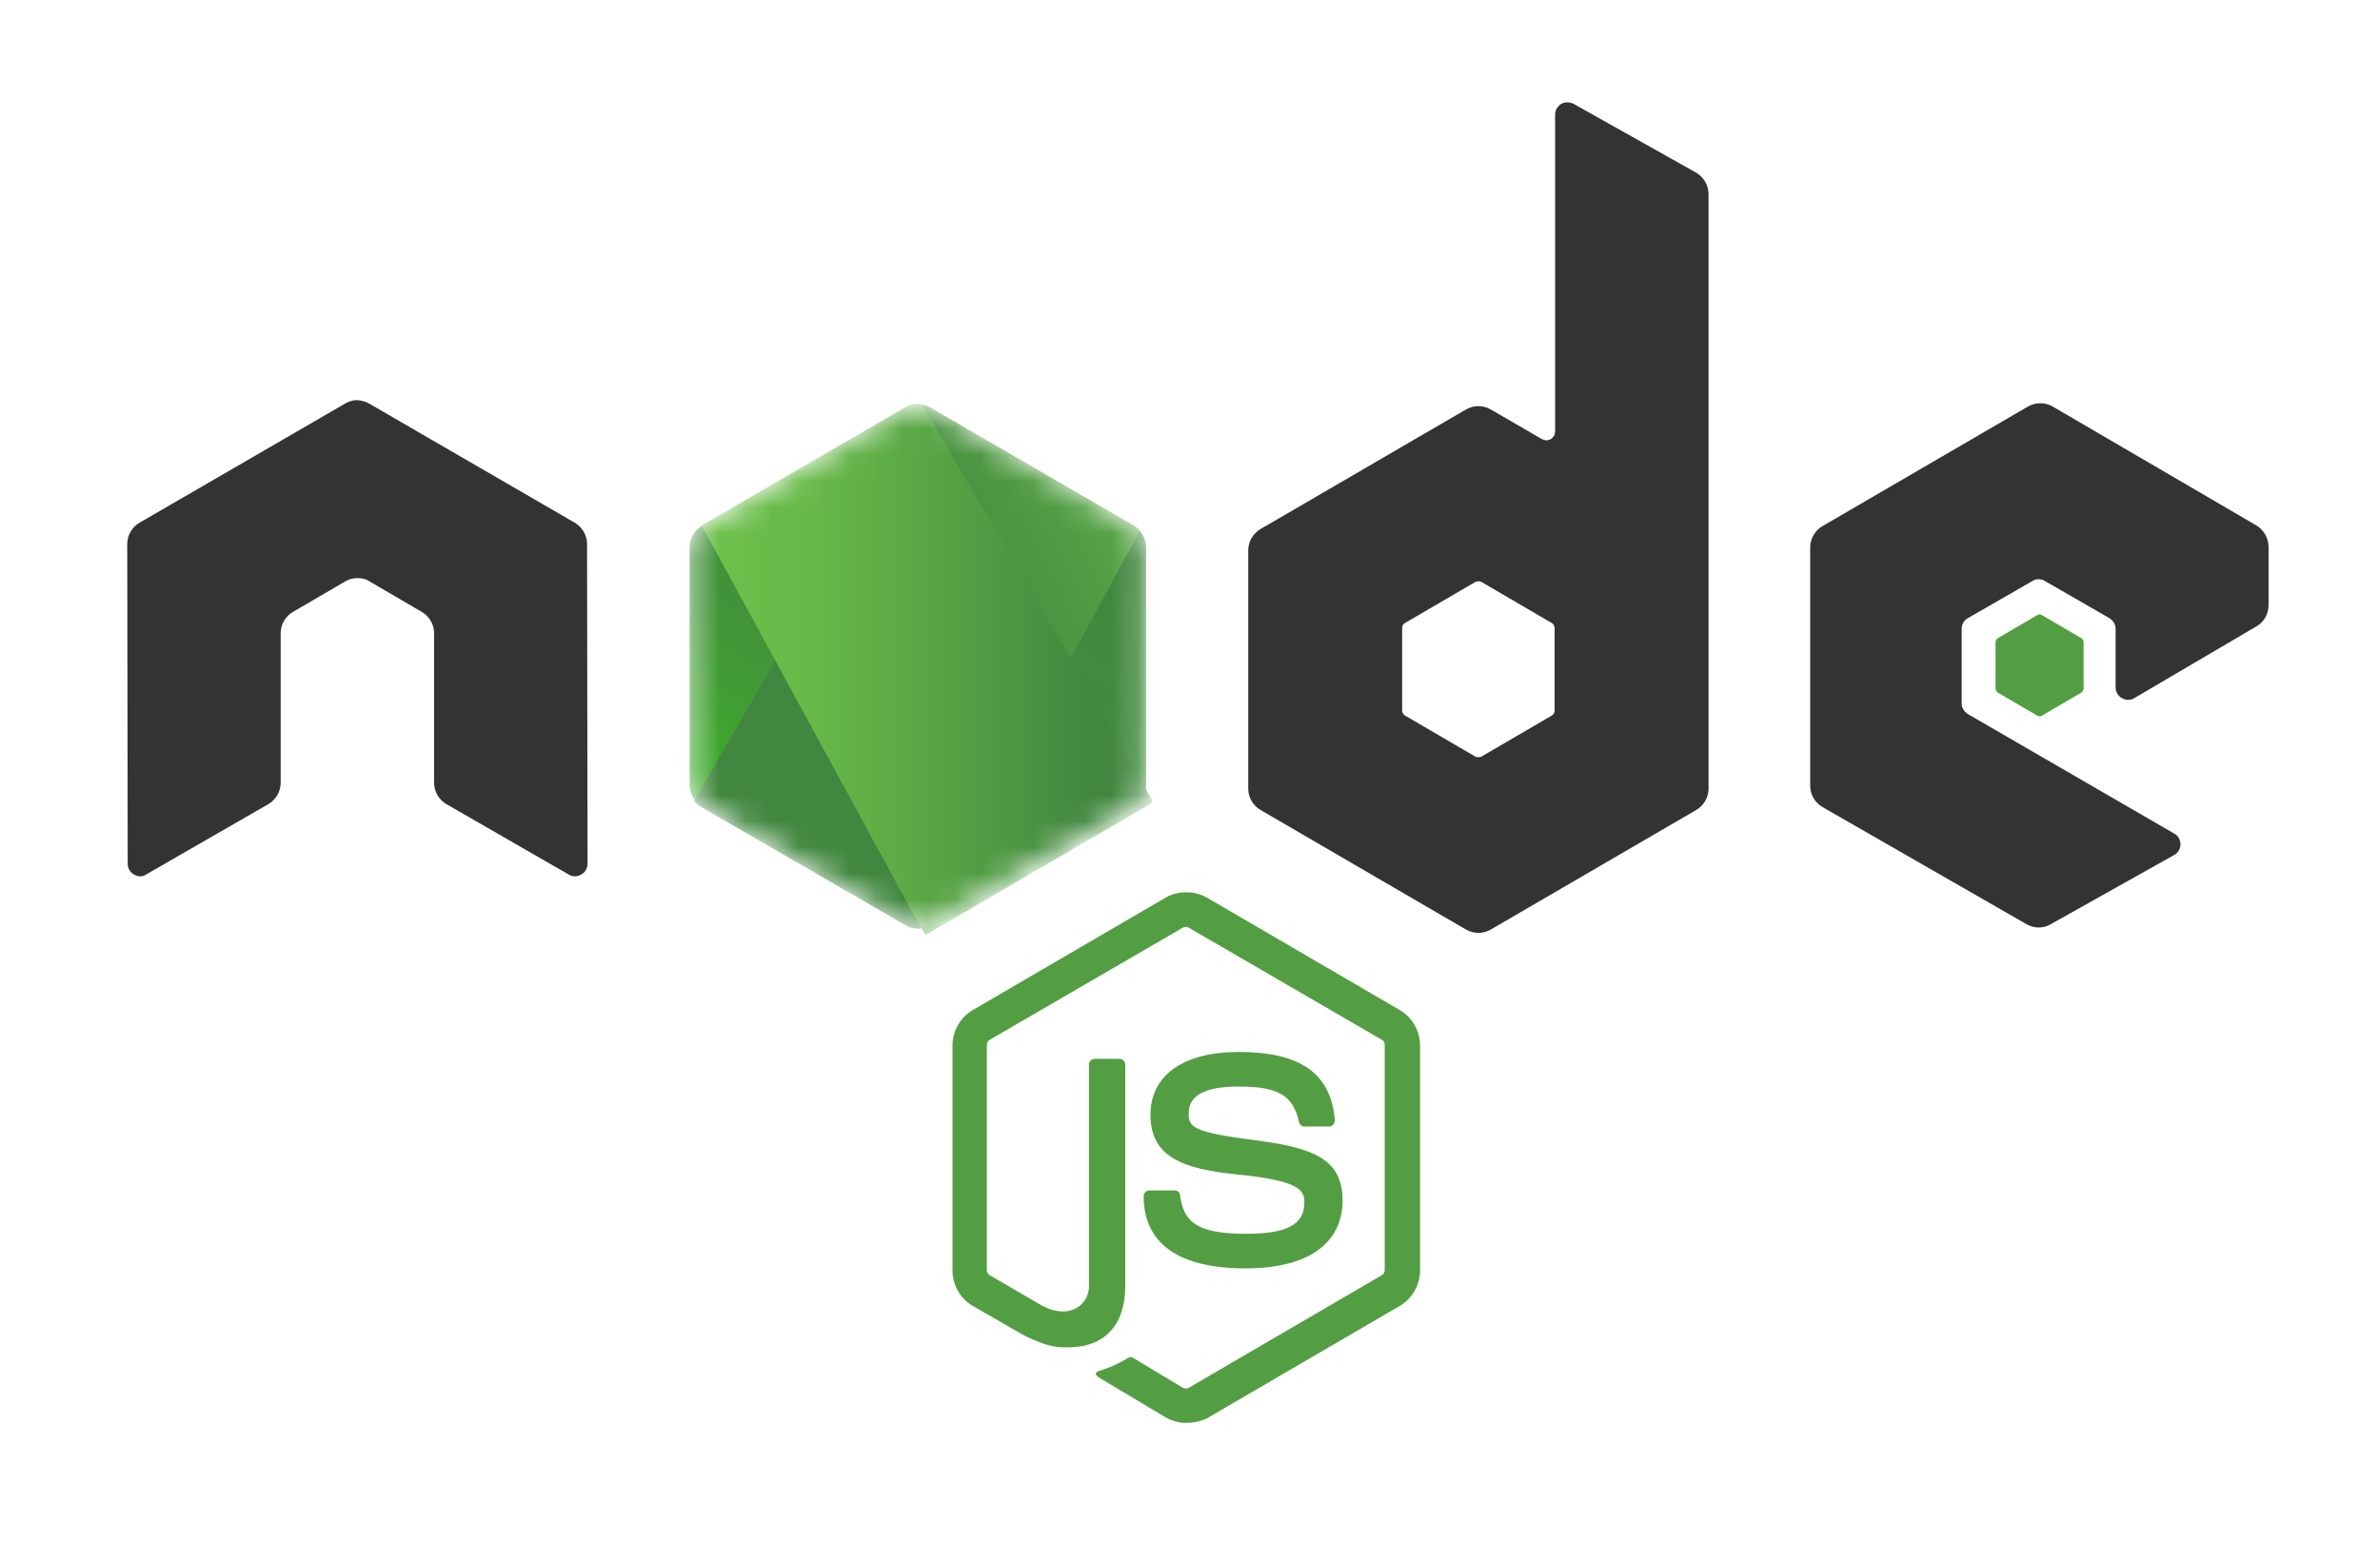<svg width="91" height="59" viewBox="0 0 91 59" fill="none" xmlns="http://www.w3.org/2000/svg">
  <g clip-path="url(#clip0_309_1769)" filter="url(#filter0_d_309_1769)">
    <path
      d="M45.357 50.516C45.08 50.516 44.82 50.442 44.58 50.311L42.118 48.839C41.748 48.634 41.933 48.559 42.044 48.522C42.544 48.354 42.637 48.317 43.155 48.019C43.21 47.981 43.284 48 43.34 48.037L45.228 49.174C45.302 49.212 45.394 49.212 45.45 49.174L52.834 44.868C52.908 44.831 52.945 44.756 52.945 44.663V36.07C52.945 35.976 52.908 35.902 52.834 35.865L45.45 31.577C45.376 31.54 45.283 31.54 45.228 31.577L37.843 35.865C37.769 35.902 37.732 35.995 37.732 36.07V44.663C37.732 44.738 37.769 44.831 37.843 44.868L39.861 46.043C40.953 46.602 41.637 45.949 41.637 45.297V36.815C41.637 36.703 41.73 36.592 41.859 36.592H42.803C42.914 36.592 43.025 36.685 43.025 36.815V45.297C43.025 46.77 42.229 47.627 40.841 47.627C40.416 47.627 40.083 47.627 39.139 47.161L37.196 46.043C36.714 45.763 36.418 45.241 36.418 44.682V36.088C36.418 35.529 36.714 35.007 37.196 34.728L44.58 30.422C45.042 30.16 45.672 30.16 46.134 30.422L53.519 34.728C54 35.007 54.296 35.529 54.296 36.088V44.682C54.296 45.241 54 45.763 53.519 46.043L46.134 50.349C45.894 50.461 45.616 50.516 45.357 50.516H45.357ZM47.633 44.607C44.395 44.607 43.728 43.116 43.728 41.849C43.728 41.736 43.821 41.625 43.951 41.625H44.913C45.024 41.625 45.117 41.699 45.117 41.811C45.265 42.799 45.69 43.284 47.652 43.284C49.206 43.284 49.873 42.93 49.873 42.091C49.873 41.606 49.688 41.252 47.263 41.01C45.246 40.804 43.988 40.357 43.988 38.735C43.988 37.225 45.246 36.331 47.356 36.331C49.725 36.331 50.891 37.151 51.039 38.94C51.039 38.996 51.02 39.052 50.983 39.108C50.946 39.145 50.891 39.183 50.835 39.183H49.873C49.78 39.183 49.688 39.108 49.669 39.015C49.447 37.99 48.873 37.654 47.356 37.654C45.653 37.654 45.45 38.251 45.45 38.698C45.45 39.239 45.69 39.406 47.985 39.705C50.261 40.003 51.335 40.432 51.335 42.035C51.316 43.675 49.984 44.607 47.633 44.607Z"
      fill="#539E43" />
    <path
      d="M22.446 16.906C22.446 16.571 22.261 16.254 21.965 16.086L14.118 11.538C13.989 11.463 13.841 11.426 13.693 11.407H13.618C13.471 11.407 13.322 11.463 13.193 11.538L5.346 16.086C5.05 16.254 4.865 16.571 4.865 16.906L4.883 29.135C4.883 29.302 4.976 29.47 5.124 29.545C5.272 29.638 5.457 29.638 5.587 29.545L10.25 26.86C10.546 26.693 10.732 26.376 10.732 26.04V20.317C10.732 19.982 10.916 19.665 11.213 19.497L13.193 18.341C13.341 18.248 13.508 18.211 13.674 18.211C13.841 18.211 14.007 18.248 14.137 18.341L16.117 19.497C16.413 19.665 16.598 19.982 16.598 20.317V26.04C16.598 26.376 16.783 26.693 17.079 26.86L21.743 29.545C21.891 29.638 22.076 29.638 22.224 29.545C22.372 29.47 22.465 29.302 22.465 29.135L22.446 16.906ZM60.163 0.073C60.015 -0.001 59.83 -0.001 59.7 0.073C59.552 0.167 59.46 0.316 59.46 0.483V12.6C59.46 12.712 59.404 12.824 59.293 12.898C59.182 12.954 59.071 12.954 58.96 12.898L56.998 11.761C56.855 11.679 56.692 11.635 56.527 11.635C56.361 11.635 56.198 11.679 56.055 11.761L48.208 16.328C47.912 16.496 47.727 16.813 47.727 17.148V26.264C47.727 26.599 47.912 26.916 48.208 27.084L56.055 31.651C56.198 31.734 56.361 31.777 56.527 31.777C56.692 31.777 56.855 31.734 56.998 31.651L64.845 27.084C65.141 26.916 65.327 26.599 65.327 26.264V3.541C65.327 3.186 65.141 2.87 64.845 2.702L60.163 0.073H60.163ZM59.441 23.263C59.441 23.356 59.404 23.43 59.33 23.468L56.647 25.034C56.609 25.052 56.568 25.061 56.527 25.061C56.485 25.061 56.444 25.052 56.406 25.034L53.723 23.468C53.649 23.43 53.612 23.337 53.612 23.263V20.131C53.612 20.038 53.649 19.963 53.723 19.926L56.406 18.36C56.444 18.342 56.485 18.332 56.527 18.332C56.568 18.332 56.609 18.342 56.647 18.36L59.33 19.926C59.404 19.963 59.441 20.056 59.441 20.131V23.263ZM86.276 20.056C86.572 19.889 86.739 19.572 86.739 19.236V17.018C86.739 16.683 86.554 16.366 86.276 16.198L78.485 11.649C78.341 11.567 78.178 11.524 78.013 11.524C77.847 11.524 77.685 11.567 77.541 11.649L69.694 16.216C69.398 16.384 69.213 16.701 69.213 17.037V26.152C69.213 26.488 69.398 26.805 69.694 26.972L77.486 31.446C77.782 31.614 78.133 31.614 78.411 31.446L83.13 28.799C83.278 28.725 83.371 28.557 83.371 28.389C83.371 28.221 83.278 28.054 83.13 27.979L75.246 23.412C75.098 23.319 75.006 23.17 75.006 23.002V20.15C75.006 19.982 75.098 19.814 75.246 19.74L77.708 18.323C77.78 18.277 77.863 18.253 77.948 18.253C78.033 18.253 78.117 18.277 78.189 18.323L80.65 19.74C80.798 19.833 80.891 19.982 80.891 20.15V22.387C80.891 22.555 80.983 22.722 81.131 22.797C81.279 22.89 81.464 22.89 81.612 22.797L86.276 20.056Z"
      fill="#333333" />
    <path
      d="M77.891 19.628C77.919 19.61 77.951 19.6 77.984 19.6C78.017 19.6 78.049 19.61 78.076 19.628L79.576 20.504C79.631 20.541 79.668 20.597 79.668 20.672V22.424C79.668 22.498 79.631 22.554 79.576 22.592L78.076 23.468C78.049 23.486 78.017 23.496 77.984 23.496C77.951 23.496 77.919 23.486 77.891 23.468L76.392 22.592C76.337 22.554 76.3 22.498 76.3 22.424V20.672C76.3 20.597 76.337 20.541 76.392 20.504L77.891 19.628Z"
      fill="#539E43" />
    <mask id="mask0_309_1769" style="mask-type:alpha" maskUnits="userSpaceOnUse" x="26" y="11" width="18" height="21">
      <path
        d="M35.567 11.687C35.423 11.604 35.26 11.561 35.095 11.561C34.929 11.561 34.767 11.604 34.623 11.687L26.832 16.216C26.535 16.384 26.369 16.701 26.369 17.036V26.114C26.369 26.45 26.554 26.767 26.832 26.935L34.623 31.464C34.767 31.547 34.929 31.59 35.095 31.59C35.26 31.59 35.423 31.547 35.567 31.464L43.358 26.935C43.654 26.767 43.821 26.45 43.821 26.114V17.036C43.821 16.701 43.636 16.384 43.358 16.216L35.567 11.687Z"
        fill="white" />
    </mask>
    <g mask="url(#mask0_309_1769)">
      <path
        d="M35.567 11.687C35.423 11.604 35.26 11.561 35.095 11.561C34.929 11.561 34.767 11.604 34.623 11.687L26.832 16.216C26.535 16.384 26.369 16.701 26.369 17.036V26.114C26.369 26.45 26.554 26.767 26.832 26.935L34.623 31.464C34.767 31.547 34.929 31.59 35.095 31.59C35.26 31.59 35.423 31.547 35.567 31.464L43.358 26.935C43.654 26.767 43.821 26.45 43.821 26.114V17.036C43.821 16.701 43.636 16.384 43.358 16.216L35.567 11.687Z"
        fill="url(#paint0_linear_309_1769)" />
      <path
        d="M43.376 16.218L35.548 11.688C35.471 11.649 35.39 11.618 35.307 11.595L26.535 26.732C26.608 26.821 26.695 26.897 26.794 26.955L34.623 31.485C34.845 31.616 35.104 31.653 35.344 31.578L43.58 16.404C43.524 16.33 43.45 16.274 43.376 16.218V16.218Z"
        fill="url(#paint1_linear_309_1769)" />
      <path fill-rule="evenodd" clip-rule="evenodd"
        d="M43.394 26.934C43.616 26.803 43.783 26.58 43.857 26.337L35.27 11.574C35.047 11.537 34.807 11.555 34.603 11.686L26.83 16.197L35.214 31.594C35.336 31.574 35.454 31.537 35.566 31.483L43.394 26.934L43.394 26.934Z"
        fill="url(#paint2_linear_309_1769)" />
      <path fill-rule="evenodd" clip-rule="evenodd"
        d="M43.395 26.934L35.585 31.464C35.474 31.521 35.356 31.558 35.233 31.576L35.381 31.856L44.042 26.804V26.692L43.82 26.319C43.783 26.58 43.617 26.804 43.395 26.934Z"
        fill="url(#paint3_linear_309_1769)" />
      <path fill-rule="evenodd" clip-rule="evenodd"
        d="M43.395 26.934L35.585 31.464C35.474 31.521 35.356 31.558 35.233 31.576L35.381 31.856L44.042 26.804V26.692L43.82 26.319C43.783 26.58 43.617 26.804 43.395 26.934Z"
        fill="url(#paint4_linear_309_1769)" />
    </g>
  </g>
  <defs>
    <filter id="filter0_d_309_1769" x="0.926" y="0.017" width="89.787" height="58.436"
      filterUnits="userSpaceOnUse" color-interpolation-filters="sRGB">
      <feFlood flood-opacity="0" result="BackgroundImageFix" />
      <feColorMatrix in="SourceAlpha" type="matrix" values="0 0 0 0 0 0 0 0 0 0 0 0 0 0 0 0 0 0 127 0"
        result="hardAlpha" />
      <feOffset dy="3.896" />
      <feGaussianBlur stdDeviation="1.948" />
      <feColorMatrix type="matrix" values="0 0 0 0 0 0 0 0 0 0 0 0 0 0 0 0 0 0 0.25 0" />
      <feBlend mode="normal" in2="BackgroundImageFix" result="effect1_dropShadow_309_1769" />
      <feBlend mode="normal" in="SourceGraphic" in2="effect1_dropShadow_309_1769" result="shape" />
    </filter>
    <linearGradient id="paint0_linear_309_1769" x1="38.269" y1="15.063" x2="29.641" y2="28.523"
      gradientUnits="userSpaceOnUse">
      <stop stop-color="#41873F" />
      <stop offset="0.329" stop-color="#418B3D" />
      <stop offset="0.635" stop-color="#419637" />
      <stop offset="0.932" stop-color="#3FA92D" />
      <stop offset="1" stop-color="#3FAE2A" />
    </linearGradient>
    <linearGradient id="paint1_linear_309_1769" x1="33.912" y1="22.64" x2="55.37" y2="11.066"
      gradientUnits="userSpaceOnUse">
      <stop offset="0.138" stop-color="#41873F" />
      <stop offset="0.403" stop-color="#54A044" />
      <stop offset="0.714" stop-color="#66B848" />
      <stop offset="0.908" stop-color="#6CC04A" />
    </linearGradient>
    <linearGradient id="paint2_linear_309_1769" x1="26.083" y1="21.575" x2="44.112" y2="21.575"
      gradientUnits="userSpaceOnUse">
      <stop offset="0.092" stop-color="#6CC04A" />
      <stop offset="0.286" stop-color="#66B848" />
      <stop offset="0.597" stop-color="#54A044" />
      <stop offset="0.862" stop-color="#41873F" />
    </linearGradient>
    <linearGradient id="paint3_linear_309_1769" x1="26.084" y1="29.103" x2="44.112" y2="29.103"
      gradientUnits="userSpaceOnUse">
      <stop offset="0.092" stop-color="#6CC04A" />
      <stop offset="0.286" stop-color="#66B848" />
      <stop offset="0.597" stop-color="#54A044" />
      <stop offset="0.862" stop-color="#41873F" />
    </linearGradient>
    <linearGradient id="paint4_linear_309_1769" x1="46.739" y1="14.633" x2="42.108" y2="38.728"
      gradientUnits="userSpaceOnUse">
      <stop stop-color="#41873F" />
      <stop offset="0.329" stop-color="#418B3D" />
      <stop offset="0.635" stop-color="#419637" />
      <stop offset="0.932" stop-color="#3FA92D" />
      <stop offset="1" stop-color="#3FAE2A" />
    </linearGradient>
    <clipPath id="clip0_309_1769">
      <rect width="81.996" height="50.645" fill="white" transform="translate(4.822 0.017)" />
    </clipPath>
  </defs>
</svg>